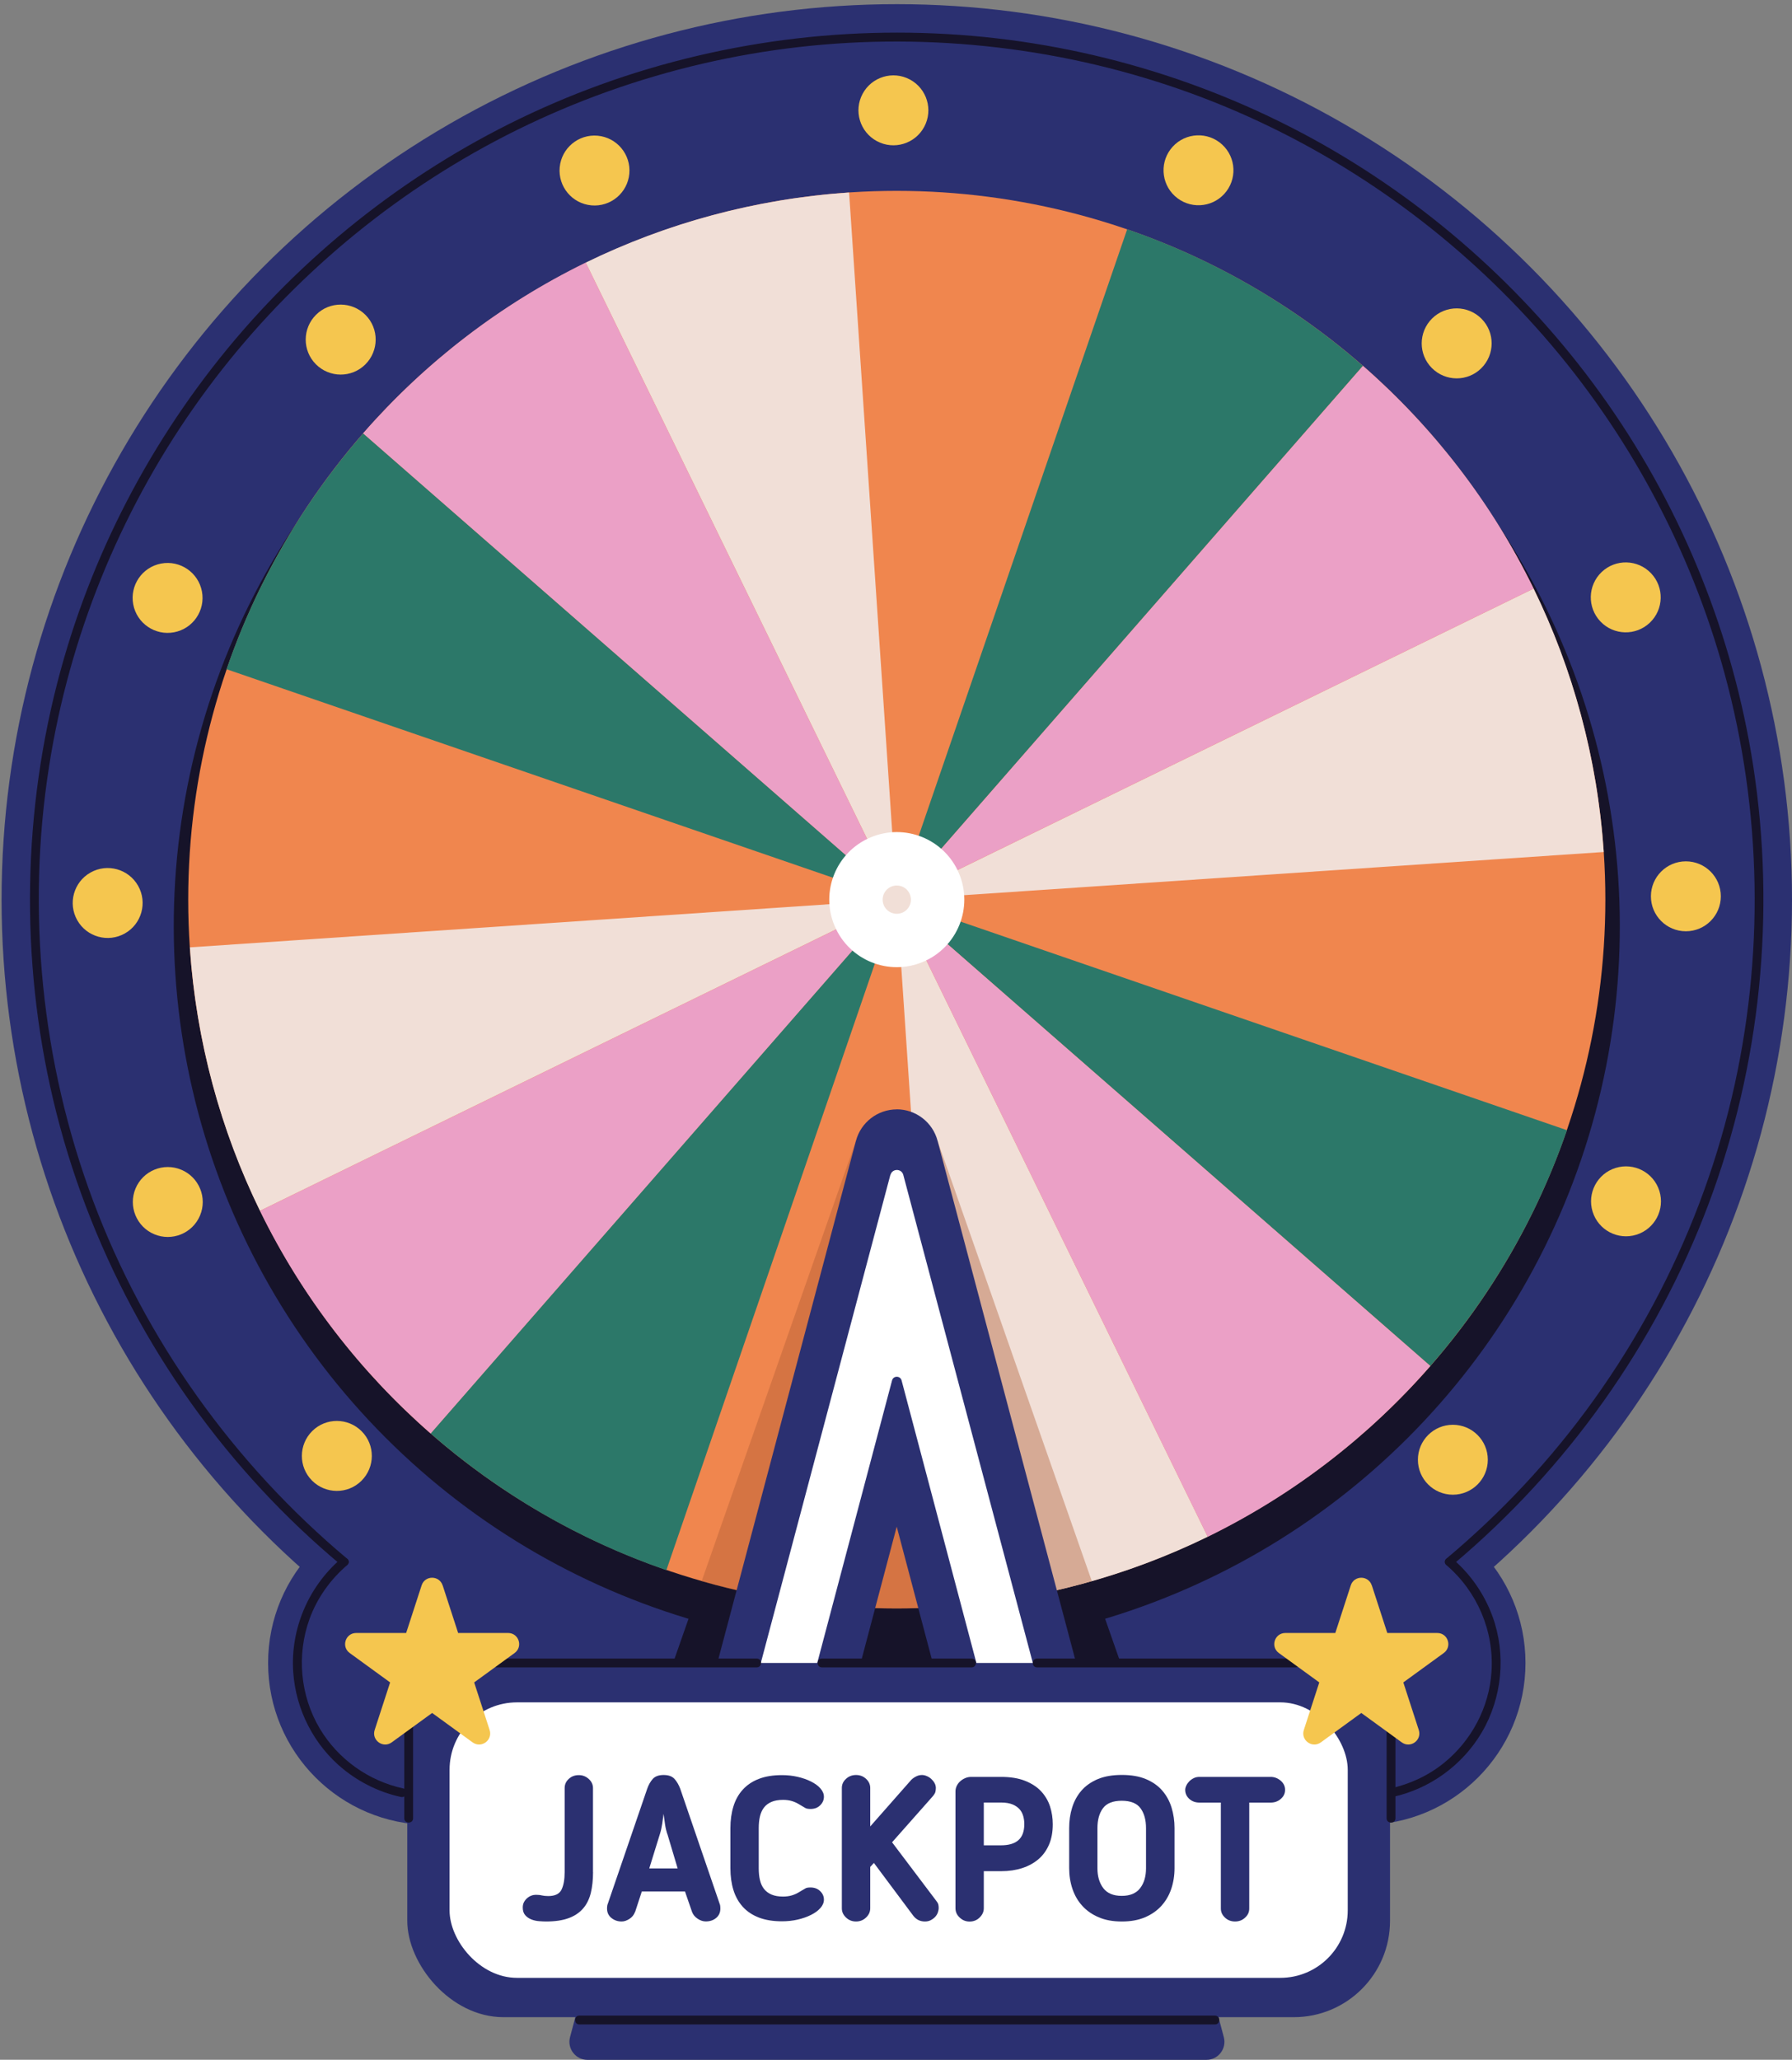 <?xml version="1.0" encoding="UTF-8"?><svg xmlns="http://www.w3.org/2000/svg" viewBox="0 0 284.01 326.35"><rect x="0" y="0" width="284.01" height="326.35" fill="#808080" stroke="none"/><g style="isolation:isolate;"><g id="Calque_1"><circle cx="68.14" cy="263.48" r="25.65" style="fill:#2b3071;"/><circle cx="216.12" cy="263.48" r="25.65" style="fill:#2b3071;"/><path d="M178.94,274.55h-1.42c-1.88,0-3.24,1.78-2.76,3.59l10.03,37.87c.48,1.81-.89,3.59-2.76,3.59h-79.78c-1.88,0-3.24-1.78-2.76-3.59l10.03-37.87c.48-1.81-.89-3.59-2.76-3.59h-1.42c-1.3,0-2.43.87-2.76,2.13l-12.24,46.09c-.48,1.81.89,3.59,2.76,3.59h98.1c1.88,0,3.24-1.78,2.76-3.59l-12.24-46.09c-.33-1.25-1.47-2.13-2.76-2.13Z" style="fill:#2b3071;"/><circle cx="142.13" cy="142.54" r="141.88" style="fill:#2b3071;"/><circle cx="142.13" cy="146.75" r="114.59" transform="translate(-62.14 143.48) rotate(-45)" style="fill:#161329;"/><path d="M173.05,250.52c-7.48,2.13-15.29,3.53-23.36,4.07-13.35.9-26.32-.58-38.48-4.06l-4.54,12.95h70.93l-4.54-12.96Z" style="fill:#161329;"/><circle cx="189.94" cy="26.98" r="5.54" transform="translate(41.69 148.74) rotate(-47.48)" style="fill:#f5c64f;"/><circle cx="257.69" cy="190.36" r="5.54" transform="translate(-44.81 84.85) rotate(-17.23)" style="fill:#f5c64f;"/><circle cx="26.56" cy="94.73" r="5.54" transform="translate(-17.08 6.56) rotate(-10.67)" style="fill:#f5c64f;"/><circle cx="94.22" cy="27.02" r="5.54" transform="translate(58.87 118.44) rotate(-84.86)" style="fill:#f5c64f;"/><circle cx="257.65" cy="94.64" r="5.54" transform="translate(5.85 203.88) rotate(-43.62)" style="fill:#f5c64f;"/><circle cx="26.6" cy="190.45" r="5.54" transform="translate(-159.31 141.26) rotate(-67.23)" style="fill:#f5c64f;"/><path d="M234.77,58.34c-2.17,2.16-5.68,2.14-7.84-.03-2.16-2.17-2.14-5.68.03-7.84,2.17-2.16,5.68-2.14,7.84.03,2.16,2.17,2.14,5.68-.03,7.84Z" style="fill:#f5c64f;"/><path d="M57.29,234.61c-2.17,2.16-5.68,2.14-7.84-.03-2.16-2.17-2.14-5.68.03-7.84,2.17-2.16,5.68-2.14,7.84.03,2.16,2.17,2.14,5.68-.03,7.84Z" style="fill:#f5c64f;"/><circle cx="230.26" cy="231.28" r="5.54" style="fill:#f5c64f;"/><path d="M50.06,57.71c-2.16-2.17-2.14-5.68.03-7.84,2.17-2.16,5.68-2.14,7.84.03,2.16,2.17,2.14,5.68-.03,7.84-2.17,2.16-5.68,2.14-7.84-.03Z" style="fill:#f5c64f;"/><circle cx="141.59" cy="17.48" r="5.54" transform="translate(59.26 133.99) rotate(-61.79)" style="fill:#f5c64f;"/><circle cx="17.06" cy="143.08" r="5.54" transform="translate(-68.28 26.97) rotate(-29.52)" style="fill:#f5c64f;"/><circle cx="267.19" cy="142.01" r="5.54" style="fill:#f5c64f;"/><path d="M55.03,246.97c-18-15.09-32.04-34.71-40.28-56.73-8.18-21.88-10.59-45.83-6.96-68.9,3.2-20.34,11.07-39.83,22.88-56.7,11.59-16.57,26.9-30.48,44.49-40.46,18.1-10.26,38.51-16.24,59.28-17.39,21.06-1.16,42.33,2.53,61.69,10.93,18.55,8.05,35.19,20.25,48.49,35.48,13.42,15.37,23.3,33.75,28.68,53.43,5.97,21.84,6.37,45.16,1.17,67.21-5.41,22.94-16.88,44.28-32.97,61.5-3.85,4.12-7.96,8-12.28,11.62-.69.58.3,1.57.99.99,18.14-15.21,32.23-34.99,40.56-57.15,8.29-22.06,10.68-46.19,7.09-69.47-3.18-20.58-11.14-40.35-23.08-57.41-11.73-16.77-27.19-30.86-44.99-40.96-18.21-10.32-38.72-16.35-59.61-17.56-21.32-1.24-42.83,2.51-62.45,10.96-18.83,8.11-35.76,20.52-49.22,35.98-13.52,15.53-23.49,34.05-28.92,53.92-6.03,22.08-6.43,45.67-1.17,67.95,5.44,23.04,16.95,44.48,33.05,61.82,3.93,4.24,8.14,8.21,12.57,11.92.69.58,1.68-.41.99-.99h0Z" style="fill:#161329;"/><circle cx="142.13" cy="142.54" r="112.3" style="fill:#f0864e;"/><path d="M142.17,142.52s-.03.01-.04.02h0l.04-.02Z" style="fill:#2b3071;"/><path d="M191.4,243.45v.04c-12.69,6.19-26.77,10.09-41.72,11.1l-7.56-112.04c16.43,33.64,32.85,67.27,49.28,100.91Z" style="fill:#f1dfd7;"/><path d="M134.57,30.5l7.56,112.05c-16.43-33.64-32.85-67.27-49.28-100.91v-.04c12.69-6.19,26.77-10.09,41.72-11.1Z" style="fill:#f1dfd7;"/><path d="M142.13,142.55c-33.64,16.43-67.27,32.85-100.91,49.28l-.04-.03c-6.19-12.68-10.08-26.75-11.09-41.7l112.05-7.56Z" style="fill:#f1dfd7;"/><path d="M254.17,134.99l-112.04,7.56.04-.02c33.62-16.42,67.24-32.84,100.86-49.26h.04c6.2,12.69,10.09,26.77,11.1,41.72Z" style="fill:#f1dfd7;"/><path d="M248.34,179.09c-4.77,13.83-12.17,26.49-21.65,37.34l-84.57-73.88h.03c35.39,12.17,70.78,24.34,106.17,36.51l.02.03Z" style="fill:#2c7869;"/><path d="M142.12,142.54c-35.4-12.17-70.8-24.34-106.19-36.5l-.02-.03c4.76-13.83,12.17-26.5,21.65-37.35,28.19,24.63,56.38,49.25,84.57,73.88Z" style="fill:#2c7869;"/><path d="M142.13,142.55c-12.17,35.4-24.34,70.8-36.51,106.2l-.03.02c-13.83-4.76-26.5-12.17-37.35-21.65,24.63-28.19,49.26-56.38,73.88-84.57Z" style="fill:#2c7869;"/><path d="M216.01,57.97c-24.6,28.16-49.21,56.33-73.81,84.49l-.07.08c12.17-35.4,24.34-70.8,36.51-106.2h.04c13.82,4.75,26.48,12.15,37.33,21.63Z" style="fill:#2c7869;"/><path d="M243.05,93.22v.04s-100.92,49.28-100.92,49.28l73.88-84.57c11.17,9.76,20.42,21.71,27.04,35.25Z" style="fill:#eba0c6;"/><path d="M142.13,142.55L57.55,68.66c9.76-11.17,21.71-20.42,35.25-27.04h.04s49.28,100.92,49.28,100.92Z" style="fill:#eba0c6;"/><path d="M142.13,142.55l-73.88,84.57c-11.17-9.76-20.42-21.71-27.04-35.25l.02-.04,100.91-49.28Z" style="fill:#eba0c6;"/><path d="M226.69,216.43c-9.75,11.17-21.7,20.41-35.24,27.04h-.05s-49.28-100.92-49.28-100.92l84.57,73.88Z" style="fill:#eba0c6;"/><path d="M135.65,180.75l-24.45,69.78c12.16,3.48,25.13,4.96,38.48,4.06,8.07-.54,15.88-1.94,23.36-4.07l-24.45-69.77h-12.94Z" style="fill:#ad5a34; mix-blend-mode:multiply; opacity:.4;"/><path d="M142.13,175.77c-3.03,0-5.69,2.05-6.47,4.97l-27.92,105.13-1.08,4.06,3.19,2.72,7.31,6.23,8.05,6.86,2.71-10.23,14.2-53.63,14.2,53.63,2.71,10.23,8.05-6.86,7.31-6.23,3.19-2.72-1.08-4.06-27.91-105.13c-.77-2.93-3.44-4.98-6.47-4.98h0Z" style="fill:#2b3071;"/><path d="M141.11,186.15l-26.93,101.43,7.31,6.23,19.89-75.1c.2-.77,1.3-.77,1.51,0l19.89,75.1,7.31-6.23-26.93-101.43c-.28-1.04-1.75-1.04-2.03,0Z" style="fill:#fff;"/><rect x="64.55" y="263.48" width="155.75" height="56.12" rx="15.25" ry="15.25" style="fill:#2b3071;"/><path d="M221.16,288.09v-18.38c0-.9-1.4-.9-1.4,0v18.38c0,.9,1.4.9,1.4,0h0Z" style="fill:#161329;"/><path d="M65.47,288.09v-18.38c0-.9-1.4-.9-1.4,0v18.38c0,.9,1.4.9,1.4,0h0Z" style="fill:#161329;"/><path d="M205.35,262.78h-40.99c-.9,0-.9,1.4,0,1.4h40.99c.9,0,.9-1.4,0-1.4h0Z" style="fill:#161329;"/><path d="M153.99,262.78h-23.73c-.9,0-.9,1.4,0,1.4h23.73c.9,0,.9-1.4,0-1.4h0Z" style="fill:#161329;"/><path d="M119.93,262.78h-41.18c-.9,0-.9,1.4,0,1.4h41.18c.9,0,.9-1.4,0-1.4h0Z" style="fill:#161329;"/><rect x="71.25" y="269.72" width="142.35" height="43.65" rx="10.69" ry="10.69" style="fill:#fff;"/><path d="M93.99,296.61c0,1.22-.12,2.32-.35,3.29-.24.97-.64,1.8-1.22,2.47-.58.67-1.34,1.19-2.3,1.54-.95.35-2.15.53-3.58.53-.3,0-.66-.02-1.09-.05-.43-.03-.83-.12-1.22-.27-.39-.15-.71-.37-.98-.67-.27-.3-.4-.71-.4-1.22,0-.32.06-.6.19-.85.13-.25.3-.46.51-.64.21-.18.44-.32.67-.4.24-.09.47-.13.71-.13.36,0,.68.03.95.1.27.06.6.1,1.01.1,1.07,0,1.77-.34,2.1-1.01.33-.67.5-1.6.5-2.78v-13.32c0-.56.21-1.04.64-1.44.43-.41.96-.61,1.61-.61.6,0,1.12.2,1.57.61.45.41.67.89.67,1.44v13.32Z" style="fill:#2b3071;"/><path d="M100.64,302.93c-.17.47-.47.84-.9,1.11-.43.27-.83.4-1.22.4-.62,0-1.16-.19-1.62-.56-.46-.37-.69-.87-.69-1.49,0-.09,0-.2.02-.35.01-.15.04-.27.08-.35l6.26-18.27c.21-.62.51-1.14.88-1.56.37-.42.95-.63,1.72-.63s1.34.2,1.72.61c.37.41.68.93.92,1.57l6.26,18.27c.04.09.07.2.08.35.01.15.02.27.02.35,0,.62-.22,1.12-.66,1.49-.44.37-.99.56-1.65.56-.43,0-.86-.14-1.28-.42-.43-.28-.73-.64-.9-1.09l-1.12-3.24h-6.84l-1.06,3.24ZM105.74,290.54c-.15-.47-.27-.99-.35-1.56-.09-.57-.16-1.1-.22-1.59-.06.49-.14,1.02-.22,1.59-.09.57-.2,1.09-.35,1.56l-1.7,5.49h4.5l-1.64-5.49Z" style="fill:#2b3071;"/><path d="M120.25,296c0,.69.06,1.31.19,1.86.13.56.34,1.03.64,1.41.3.39.7.69,1.19.9.49.21,1.1.32,1.83.32.51,0,.98-.06,1.41-.19.43-.13.85-.32,1.25-.58l.32-.19c.21-.13.41-.24.58-.34.17-.1.44-.14.8-.14.62,0,1.13.19,1.53.58.4.39.59.83.59,1.35,0,.47-.19.91-.56,1.33-.37.42-.87.78-1.49,1.09-.62.31-1.33.56-2.12.74-.79.18-1.62.27-2.47.27-1.41,0-2.63-.2-3.66-.59-1.03-.4-1.88-.96-2.55-1.7-.67-.74-1.17-1.63-1.49-2.66-.32-1.04-.48-2.19-.48-3.45v-6.36c0-1.26.16-2.41.48-3.45.32-1.04.82-1.93,1.49-2.66.67-.74,1.53-1.31,2.55-1.7,1.03-.4,2.25-.59,3.66-.59.86,0,1.68.09,2.47.27.79.18,1.5.43,2.12.74.62.31,1.12.67,1.49,1.09.37.42.56.86.56,1.33,0,.51-.2.96-.59,1.35-.4.39-.9.58-1.53.58-.36,0-.63-.05-.8-.14-.17-.1-.36-.21-.58-.34l-.32-.19c-.41-.26-.82-.45-1.25-.58-.43-.13-.9-.19-1.41-.19-.73,0-1.34.11-1.83.32-.49.21-.89.51-1.19.9-.3.39-.51.86-.64,1.41-.13.56-.19,1.18-.19,1.86v6.36Z" style="fill:#2b3071;"/><path d="M141.38,291.89l7.03,9.31c.17.21.27.41.31.58.03.17.05.34.05.51,0,.24-.05.48-.14.74-.1.26-.24.49-.43.69-.19.2-.42.37-.69.51-.27.14-.57.21-.92.21-.77,0-1.39-.31-1.86-.93l-6.23-8.35-.58.64v6.55c0,.56-.22,1.04-.66,1.46-.44.42-.97.63-1.59.63s-1.15-.21-1.59-.63c-.44-.42-.66-.9-.66-1.46v-19.07c0-.56.22-1.04.66-1.44.44-.41.97-.61,1.59-.61s1.15.2,1.59.61c.44.41.66.89.66,1.44v6.1l6.36-7.22c.19-.24.45-.45.79-.64.33-.19.68-.29,1.04-.29.24,0,.49.05.75.16.27.11.51.26.72.45.21.19.39.41.53.66.14.25.21.51.21.79,0,.24-.03.45-.08.64-.05.19-.21.44-.47.74l-6.39,7.22Z" style="fill:#2b3071;"/><path d="M155.92,296.45v5.88c0,.56-.22,1.05-.66,1.48-.44.43-.97.64-1.59.64s-1.12-.21-1.57-.63c-.45-.42-.67-.91-.67-1.49v-18.49c0-.32.07-.62.21-.9.14-.28.32-.52.55-.72.22-.2.49-.37.79-.5.3-.13.62-.19.96-.19h4.72c1.5,0,2.77.21,3.82.63,1.05.42,1.89.97,2.54,1.67.64.7,1.11,1.49,1.4,2.39.29.9.43,1.84.43,2.83,0,1.2-.19,2.26-.58,3.18-.39.92-.94,1.69-1.65,2.31-.72.62-1.58,1.1-2.58,1.43-1.01.33-2.13.5-3.37.5h-2.73ZM155.92,292.37h2.73c1.22,0,2.14-.27,2.76-.82.62-.55.93-1.4.93-2.55,0-.41-.05-.81-.16-1.22-.11-.41-.29-.77-.56-1.09-.27-.32-.64-.58-1.12-.79-.48-.2-1.1-.31-1.85-.31h-2.73v6.77Z" style="fill:#2b3071;"/><path d="M177.79,304.44c-1.39,0-2.61-.22-3.64-.66-1.04-.44-1.91-1.04-2.6-1.8-.7-.76-1.22-1.65-1.57-2.68-.35-1.03-.53-2.13-.53-3.31v-6.36c0-1.13.15-2.21.47-3.23.31-1.02.8-1.91,1.46-2.68.66-.77,1.53-1.38,2.58-1.83,1.06-.45,2.34-.67,3.84-.67s2.78.22,3.84.67c1.06.45,1.92,1.06,2.58,1.83.66.77,1.15,1.66,1.46,2.68.31,1.02.47,2.09.47,3.23v6.36c0,1.18-.18,2.28-.53,3.31-.35,1.03-.88,1.92-1.57,2.68-.7.76-1.56,1.36-2.6,1.8-1.04.44-2.25.66-3.64.66ZM177.79,285.31c-1.41,0-2.41.4-2.99,1.19-.58.79-.87,1.84-.87,3.15v6.36c0,1.28.31,2.33.93,3.15.62.81,1.59,1.22,2.92,1.22s2.3-.41,2.92-1.22c.62-.81.93-1.86.93-3.15v-6.36c0-1.31-.29-2.35-.87-3.15-.58-.79-1.57-1.19-2.99-1.19Z" style="fill:#2b3071;"/><path d="M193.49,285.6h-3.4c-.64,0-1.18-.2-1.61-.59-.43-.4-.64-.87-.64-1.43,0-.21.06-.44.18-.69.12-.25.28-.47.48-.67.2-.2.44-.37.71-.5.27-.13.56-.19.88-.19h11.3c.58,0,1.1.2,1.57.59.47.4.71.88.71,1.46s-.22,1.03-.67,1.43c-.45.4-.98.59-1.61.59h-3.4v16.79c0,.56-.22,1.04-.66,1.44-.44.41-.97.61-1.59.61s-1.15-.2-1.59-.61c-.44-.41-.66-.89-.66-1.44v-16.79Z" style="fill:#2b3071;"/><path d="M91.82,320.75h100.74c.9,0,.9-1.4,0-1.4h-100.74c-.9,0-.9,1.4,0,1.4h0Z" style="fill:#161329;"/><path d="M70.16,251.19l2.45,7.54h7.92c1.7,0,2.4,2.17,1.03,3.17l-6.41,4.66,2.45,7.54c.52,1.62-1.32,2.96-2.7,1.96l-6.41-4.66-6.41,4.66c-1.37,1-3.22-.34-2.7-1.96l2.45-7.54-6.41-4.66c-1.37-1-.67-3.17,1.03-3.17h7.92l2.45-7.54c.52-1.62,2.81-1.62,3.33,0Z" style="fill:#f5c64f;"/><path d="M217.42,251.19l2.45,7.54h7.92c1.7,0,2.4,2.17,1.03,3.17l-6.41,4.66,2.45,7.54c.52,1.62-1.32,2.96-2.7,1.96l-6.41-4.66-6.41,4.66c-1.37,1-3.22-.34-2.7-1.96l2.45-7.54-6.41-4.66c-1.37-1-.67-3.17,1.03-3.17h7.92l2.45-7.54c.52-1.62,2.81-1.62,3.33,0Z" style="fill:#f5c64f;"/><circle cx="142.13" cy="142.54" r="10.7" transform="translate(-44.33 66.7) rotate(-22.95)" style="fill:#fff;"/><path d="M144.37,142.54c0,1.24-1,2.24-2.24,2.24s-2.24-1-2.24-2.24,1-2.24,2.24-2.24,2.24,1,2.24,2.24Z" style="fill:#f1dfd7;"/><path d="M229.22,247.96c4.89,4.18,7.57,10.42,7.17,16.85-.35,5.68-3.17,10.99-7.59,14.55-2.46,1.98-5.38,3.33-8.46,4-.88.19-.51,1.54.37,1.35,5.87-1.27,11.05-5.02,14.11-10.19,3.26-5.5,3.92-12.39,1.73-18.4-1.29-3.54-3.48-6.71-6.34-9.15-.68-.58-1.68.4-.99.99h0Z" style="fill:#161329;"/><path d="M54.04,246.97c-5.16,4.41-8.02,11.13-7.57,17.9.39,6,3.31,11.7,8,15.48,2.65,2.13,5.75,3.64,9.08,4.36.88.19,1.26-1.16.37-1.35-5.51-1.19-10.35-4.64-13.24-9.49-3.11-5.22-3.69-11.67-1.62-17.37,1.2-3.31,3.3-6.25,5.98-8.54.69-.59-.31-1.58-.99-.99h0Z" style="fill:#161329;"/></g></g></svg>